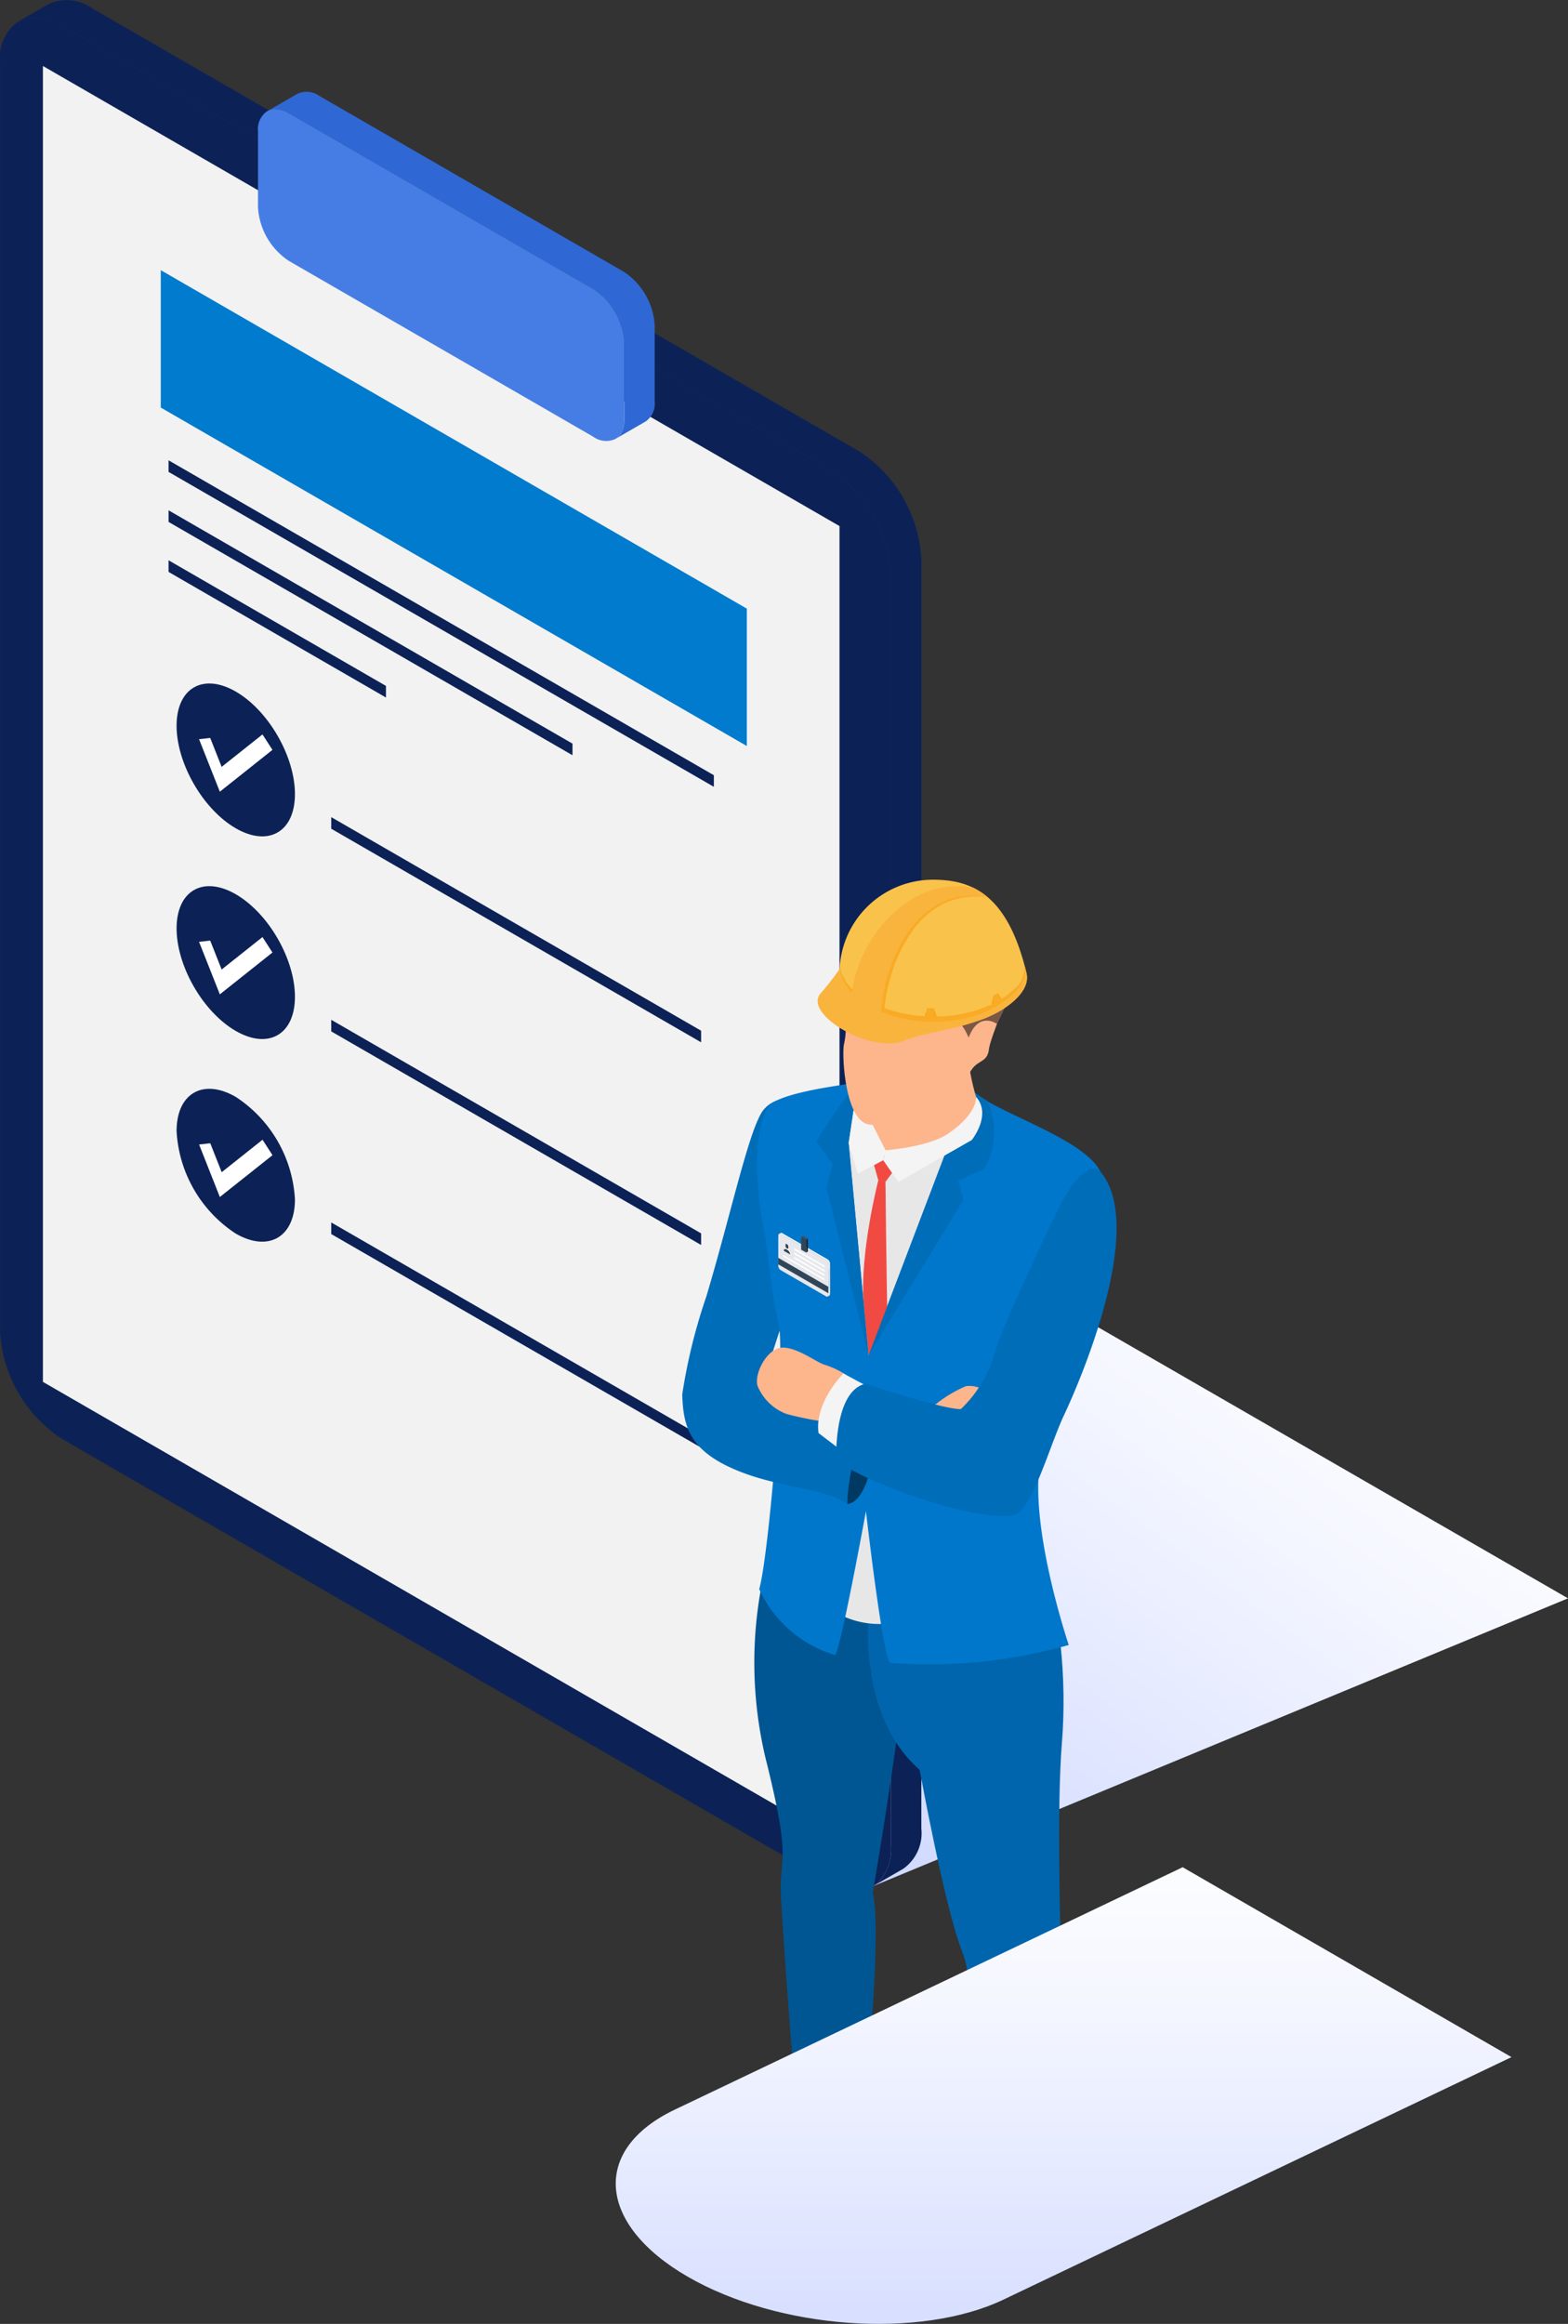 <svg xmlns="http://www.w3.org/2000/svg" xmlns:xlink="http://www.w3.org/1999/xlink" width="112.373" height="166.485" viewBox="0 0 112.373 166.485">
  <rect x="0" y="0" width="112.373" height="166.485" fill="#333333" stroke="none"/>
  <defs>
    <linearGradient id="linear-gradient" x1="0.104" y1="0.796" x2="0.837" y2="0.144" gradientUnits="objectBoundingBox">
      <stop offset="0" stop-color="#ccd6ff"/>
      <stop offset="0.228" stop-color="#dae1ff"/>
      <stop offset="0.712" stop-color="#f5f7ff"/>
      <stop offset="1" stop-color="#fff"/>
    </linearGradient>
    <linearGradient id="linear-gradient-2" x1="0.585" y1="1.208" x2="0.585" y2="-0.11" xlink:href="#linear-gradient"/>
  </defs>
  <g id="Group_36330" data-name="Group 36330" transform="translate(-649.104 -282.4)">
    <g id="Group_36315" data-name="Group 36315" transform="translate(649.104 282.4)">
      <path id="Path_73312" data-name="Path 73312" d="M999.079,1087.1l49.817-20.627-49.127-28.334-26.254,25.467Z" transform="translate(-936.523 -951.968)" fill="url(#linear-gradient)" style="mix-blend-mode: multiply;isolation: isolate"/>
      <g id="Group_36314" data-name="Group 36314">
        <g id="Group_36307" data-name="Group 36307">
          <path id="Path_73313" data-name="Path 73313" d="M721.8,417.536l2.172-1.254a3.121,3.121,0,0,0,1.3-2.879l0-90.957a9.863,9.863,0,0,0-4.451-7.71l-54.961-31.731a3.127,3.127,0,0,0-3.145-.309l-2.172,1.254a2.194,2.194,0,0,1,.481-.205,3.482,3.482,0,0,1,2.664.514l54.961,31.731a9.862,9.862,0,0,1,4.452,7.71l0,90.957a3.479,3.479,0,0,1-.878,2.559A2.318,2.318,0,0,1,721.8,417.536Z" transform="translate(-659.242 -282.4)" fill="#0c2256"/>
          <path id="Path_73314" data-name="Path 73314" d="M711.66,427.268a2.238,2.238,0,0,0,.423-.317,3.471,3.471,0,0,0,.882-2.562l0-90.957a9.862,9.862,0,0,0-4.451-7.71l-54.961-31.731a3.5,3.5,0,0,0-2.655-.52,2.351,2.351,0,0,0-.49.21,3.127,3.127,0,0,0-1.3,2.878l0,90.955a9.83,9.83,0,0,0,4.451,7.71l54.957,31.733A3.135,3.135,0,0,0,711.66,427.268Z" transform="translate(-649.104 -292.132)" fill="#0c2256"/>
          <path id="Path_73315" data-name="Path 73315" d="M676.08,323.863v94.27l57.088,32.96v-94.27Z" transform="translate(-673.004 -319.135)" fill="#f2f2f2"/>
          <g id="Group_36306" data-name="Group 36306" transform="translate(18.489 6.571)">
            <path id="Path_73316" data-name="Path 73316" d="M841.956,364.907l2.172-1.254a1.561,1.561,0,0,0,.651-1.442l0-5.438a4.932,4.932,0,0,0-2.226-3.855l-21.806-12.591a1.566,1.566,0,0,0-1.571-.152l-2.172,1.254a1.06,1.06,0,0,1,.522-.144,1.948,1.948,0,0,1,1.049.3l21.806,12.591a4.931,4.931,0,0,1,2.226,3.855l0,5.438a1.956,1.956,0,0,1-.261,1.059A1.154,1.154,0,0,1,841.956,364.907Z" transform="translate(-816.35 -340.027)" fill="#2f68d4"/>
            <path id="Path_73317" data-name="Path 73317" d="M836.858,374.667a1.153,1.153,0,0,0,.391-.383,1.957,1.957,0,0,0,.261-1.059l0-5.438a4.931,4.931,0,0,0-2.226-3.855l-21.806-12.591a1.949,1.949,0,0,0-1.049-.3,1.061,1.061,0,0,0-.522.144,1.554,1.554,0,0,0-.654,1.437l0,5.438a4.932,4.932,0,0,0,2.226,3.855c4.395,2.536,17.319,10,21.806,12.591A1.574,1.574,0,0,0,836.858,374.667Z" transform="translate(-811.252 -349.787)" fill="#467de4"/>
          </g>
        </g>
        <path id="Path_73318" data-name="Path 73318" d="M792.176,486.227l-42-24.247v-9.843l42,24.247Z" transform="translate(-738.654 -432.782)" fill="#007bce"/>
        <g id="Group_36312" data-name="Group 36312" transform="translate(10.898 32.976)">
          <g id="Group_36308" data-name="Group 36308" transform="translate(1.182)">
            <path id="Path_73319" data-name="Path 73319" d="M794.12,594.156v.831l-39.081-22.562v-.831Z" transform="translate(-755.039 -571.594)" fill="#0c2256"/>
            <path id="Path_73320" data-name="Path 73320" d="M783.993,620.567l-28.947-16.713v-.832l28.947,16.713Z" transform="translate(-755.045 -599.438)" fill="#0c2256"/>
            <path id="Path_73321" data-name="Path 73321" d="M770.626,644.283l-15.581-9v-.833l15.581,9Z" transform="translate(-755.045 -627.287)" fill="#0c2256"/>
          </g>
          <g id="Group_36309" data-name="Group 36309" transform="translate(0 14.54)">
            <ellipse id="Ellipse_265" data-name="Ellipse 265" cx="3.463" cy="5.998" rx="3.463" ry="5.998" transform="translate(0 3.463) rotate(-30.002)" fill="#0c2256"/>
            <path id="Path_73322" data-name="Path 73322" d="M775.686,747.914l-1.49-3.764.8-.086.82,2.071,2.926-2.325.714,1.107Z" transform="translate(-770.829 -738.712)" fill="#fff"/>
          </g>
          <g id="Group_36310" data-name="Group 36310" transform="translate(0 29.059)">
            <ellipse id="Ellipse_266" data-name="Ellipse 266" cx="3.463" cy="5.998" rx="3.463" ry="5.998" transform="translate(0 3.463) rotate(-30.001)" fill="#0c2256"/>
            <path id="Path_73323" data-name="Path 73323" d="M775.686,875.238l-1.49-3.764.8-.086.82,2.071,2.926-2.325.714,1.106Z" transform="translate(-770.829 -866.037)" fill="#fff"/>
          </g>
          <g id="Group_36311" data-name="Group 36311" transform="translate(1.757 45.026)">
            <path id="Path_73324" data-name="Path 73324" d="M768.563,974.39c0,2.7-1.9,3.8-4.241,2.448a9.373,9.373,0,0,1-4.241-7.345c0-2.7,1.9-3.8,4.241-2.448A9.373,9.373,0,0,1,768.563,974.39Z" transform="translate(-760.081 -966.465)" fill="#0c2256"/>
            <path id="Path_73325" data-name="Path 73325" d="M775.686,1002.563,774.2,998.8l.8-.086.82,2.071,2.926-2.325.714,1.107Z" transform="translate(-772.586 -994.811)" fill="#fff"/>
          </g>
          <path id="Path_73326" data-name="Path 73326" d="M883.791,811.062v.831l-26.507-15.3v-.831Z" transform="translate(-844.443 -770.198)" fill="#0c2256"/>
          <path id="Path_73327" data-name="Path 73327" d="M883.791,938.387v.831l-26.507-15.3v-.831Z" transform="translate(-844.443 -883.004)" fill="#0c2256"/>
          <path id="Path_73328" data-name="Path 73328" d="M883.791,1065.712v.831l-26.507-15.3v-.831Z" transform="translate(-844.443 -995.811)" fill="#0c2256"/>
        </g>
      </g>
    </g>
    <g id="Group_36329" data-name="Group 36329" transform="translate(693.231 345.423)">
      <path id="Path_73335" data-name="Path 73335" d="M1093.455,1608.143a1.991,1.991,0,0,0,.219,2.065c.782.959,3.254.644,4.73-.327.425-.28,2.6-2.641,3.83-2.911a4.125,4.125,0,0,0,2.491-1.779,3.865,3.865,0,0,0,.047-2.034Z" transform="translate(-1086.74 -1515.577)" fill="#fff"/>
      <path id="Path_73336" data-name="Path 73336" d="M1257.514,1663.807s-.831,3.3.368,4.047a2.751,2.751,0,0,0,4.016-.763c1.109-1.693.6-4.006.507-5.13Z" transform="translate(-1232.017 -1567.676)" fill="#fff"/>
      <path id="Path_73337" data-name="Path 73337" d="M1101.31,1586.51s-1.279,2.477-2.078,2.957-4.915,3.037-4.156,4.235,3.316.8,4.755-.16,2.546-2.555,3.822-2.967c2.754-.89,2.647-2.4,2.647-2.4a6.354,6.354,0,0,0-.13-1.928Z" transform="translate(-1088.267 -1500.597)" fill="#242424"/>
      <path id="Path_73338" data-name="Path 73338" d="M1259.651,1621.079a23.851,23.851,0,0,1,0,4.276c-.24,1.438-.6,3.876.919,4.355a3.057,3.057,0,0,0,3.6-2.4c.4-1.638.057-4.991.188-6.56l-2.9-.592Z" transform="translate(-1233.966 -1530.641)" fill="#242424"/>
      <path id="Path_73339" data-name="Path 73339" d="M1124.163,1260.906a29.552,29.552,0,0,0-.16,14.421c1.923,7.691.942,6.73,1.1,9.934s.961,13.46.961,13.46,3.962,2.146,5.244-.9c0,0,1.005-10.478.364-12.881,0,0,3.2-18.427,2.724-22.753Z" transform="translate(-1113.256 -1212.352)" fill="#005693"/>
      <path id="Path_73340" data-name="Path 73340" d="M1194.965,1268.6s-1.923,9.1,3.365,13.751c0,0,1.816,9.961,3.043,13.005s.851,13.551.859,13.657c.03.4,3.2,1.219,4.7-.327.575-.592,1.822-9.166,1.49-14.638,0,0-.279-8.973.1-13.62s-.171-9.935-1.4-12.5Z" transform="translate(-1176.547 -1218.577)" fill="#0065ac"/>
      <path id="Path_73341" data-name="Path 73341" d="M1098.052,989.928c1.689-5.255,4.656-16.093.793-17.18a2.168,2.168,0,0,0-1.848.9c-1.013,1.538-2.252,7.367-4.02,13.281Z" transform="translate(-1086.49 -957.05)" fill="#006db9"/>
      <path id="Path_73342" data-name="Path 73342" d="M1173.72,1228.726a6.262,6.262,0,0,0,3.714.852v-9.388h-2.883Z" transform="translate(-1158.026 -1176.279)" fill="#e7e7e7"/>
      <path id="Path_73343" data-name="Path 73343" d="M1145.081,987.457c-.387,4.833,2.148,12.321,2.148,12.321a36.6,36.6,0,0,1-12.778,1.282c-.523-.058-1.756-10.875-1.756-10.875s-1.9,10.421-2.239,10.307a8.751,8.751,0,0,1-5.411-4.712c.7-2.457,1.932-17.108,1.364-19.177-.407-1.473-.756-5.124-.988-6.342-1.309-6.809.177-8.958.391-9.172.744-.739,3.879-1.228,4.409-1.316,2.764-.461,8.652-1.362,10.014.194s8.151,3.478,9.273,5.935-1.609,10.081-1.609,10.081S1145.475,982.624,1145.081,987.457Z" transform="translate(-1114.762 -944.953)" fill="#0077cb"/>
      <path id="Path_73344" data-name="Path 73344" d="M1182.4,966.143l1.426,15.191,5.5-14.45s2.418-1.985,2.571-2.85a1.206,1.206,0,0,0-.368-1.2,8.276,8.276,0,0,0-5.216-1.1C1183.81,961.923,1182.247,963.012,1182.4,966.143Z" transform="translate(-1165.71 -947.265)" fill="#e7e7e7"/>
      <path id="Path_73345" data-name="Path 73345" d="M1192.648,1023.872s-1.354,5.251-1.048,8.845l.347,3.7,1.344-2.734s-.086-5.034-.133-9.7Z" transform="translate(-1173.827 -1002.347)" fill="#f04a43"/>
      <path id="Path_73346" data-name="Path 73346" d="M1200.042,1008.084l-.813,1.1-.511-.112-.313-1.092.887-.828Z" transform="translate(-1179.897 -987.538)" fill="#f04a43"/>
      <path id="Path_73347" data-name="Path 73347" d="M1165.121,961.553c-1.982,2.727-1.3,1.743-2.989,4.3l1.168,1.676-.445,1.662,3.024,12.008-1.426-15.191Z" transform="translate(-1147.759 -947.134)" fill="#006db9"/>
      <path id="Path_73348" data-name="Path 73348" d="M1185.129,977.656l-.163.718-1.822.962-.655-2.182.418-2.79,1.778-.234Z" transform="translate(-1165.794 -958.276)" fill="#f4f4f4"/>
      <path id="Path_73349" data-name="Path 73349" d="M1195,987.764l5.5-14.45a13.273,13.273,0,0,0,2.465-2.525,1.421,1.421,0,0,0-.262-1.524l-.084-.307.889.594a5.377,5.377,0,0,1-.207,4.855l-1.878.835.376,1.377Z" transform="translate(-1176.876 -953.694)" fill="#006db9"/>
      <path id="Path_73350" data-name="Path 73350" d="M1204.213,976.176l1.08,1.553,5.263-3s1.461-1.814.307-3.084l-5.833,1.845A16.731,16.731,0,0,0,1204.213,976.176Z" transform="translate(-1185.042 -956.077)" fill="#f4f4f4"/>
      <path id="Path_73351" data-name="Path 73351" d="M1195,954.294l1.215,2.386s3.039-.218,4.454-1.171c2.169-1.46,2.031-2.639,2.031-2.639a17.526,17.526,0,0,1-.521-2.417Z" transform="translate(-1176.876 -937.299)" fill="#fdb58c"/>
      <path id="Path_73352" data-name="Path 73352" d="M1178.367,856.559a9.4,9.4,0,0,0-.156,2.9,5.4,5.4,0,0,1,.08,2.635c-.173.626.037,5.578,1.828,5.775s6.531-1.134,6.939-2.984,1.453-1.2,1.611-2.373,1.7-4.091,1.462-5.655-.966-4.2-3.088-4.471S1179.431,852.113,1178.367,856.559Z" transform="translate(-1161.928 -850.328)" fill="#fdb58c"/>
      <path id="Path_73353" data-name="Path 73353" d="M1181.135,845.436s-1.687-.1-.77-2.285c1.426-3.39,7.874-6.142,10.267-3.211s1.566,2.873,1.712,4.407-1.352,4.273-1.352,4.273-1.3-.957-2.03.983c0,0-.573-1.511-1.46-1.463s-.822-2.7-1.426-2.8S1182.8,846.408,1181.135,845.436Z" transform="translate(-1163.671 -838.289)" fill="#7b5845"/>
      <path id="Path_73354" data-name="Path 73354" d="M1175.443,1181.75s.986.095,1.631-2.37,1.688-3.679.834-3.47l-2.257.4-1.009,3.793Z" transform="translate(-1158.844 -1137.027)" fill="#003961"/>
      <path id="Path_73355" data-name="Path 73355" d="M1079.6,1097.093a40.246,40.246,0,0,0-1.721,7c.076,2.351.52,4.153,4.324,5.6,2.849,1.087,6,1.166,7.51,2.247,0,0,.038-4.93,2.465-5.841,0,0-5.395-.133-6.334-.759a11.249,11.249,0,0,1-2.133-2.418s.414-1.119.964-2.828A7.32,7.32,0,0,0,1079.6,1097.093Z" transform="translate(-1073.113 -1067.218)" fill="#006db9"/>
      <path id="Path_73356" data-name="Path 73356" d="M1233.383,1154.854a9.127,9.127,0,0,1,2.6-1.669,1.911,1.911,0,0,1,1.289.285l-.55,1.612-2.278.417Z" transform="translate(-1210.886 -1116.901)" fill="#fdb58c"/>
      <path id="Path_73357" data-name="Path 73357" d="M1129.588,1134.3a22.775,22.775,0,0,1-2.6-.531,3.607,3.607,0,0,1-2.086-2.006c-.284-.876.721-2.83,1.878-2.754s2.408,1.119,3,1.252a6.383,6.383,0,0,1,1.512.736Z" transform="translate(-1114.733 -1095.49)" fill="#fdb58c"/>
      <path id="Path_73358" data-name="Path 73358" d="M1166.96,1146.325l-1.877-1.005s-2.086,2.067-1.783,4.267l1.815,1.384Z" transform="translate(-1148.767 -1109.946)" fill="#f4f4f4"/>
      <path id="Path_73359" data-name="Path 73359" d="M1190.633,1019.277s1.881-3.864,3.015-2.446c3.229,4.035-1.65,15.19-2.674,17.352s-2.318,6.888-3.584,7.168c-2.649.587-11.189-2.5-12.744-3.982,0,0-.19-4.893,2.086-5.424,0,0,5.644,1.856,6.846,1.811a8.825,8.825,0,0,0,2.418-4.011C1186.85,1027.014,1190.633,1019.277,1190.633,1019.277Z" transform="translate(-1158.844 -995.831)" fill="#006db9"/>
      <g id="Group_36325" data-name="Group 36325" transform="translate(11.644 25.293)">
        <g id="Group_36319" data-name="Group 36319">
          <g id="Group_36316" data-name="Group 36316">
            <path id="Path_73360" data-name="Path 73360" d="M1142.363,1059.124c0,2.317.023,2.244-.055,2.289-.179.1-.109.066-.093.045a10.735,10.735,0,0,0,.028-2.265.376.376,0,0,0-.157-.3c-3.484-2.012-3.315-1.938-3.38-1.9.131-.075.151-.1.223-.061l3.277,1.892A.375.375,0,0,1,1142.363,1059.124Z" transform="translate(-1138.649 -1056.912)" fill="#f2f2f2"/>
            <path id="Path_73361" data-name="Path 73361" d="M1141.8,1059.719a10.744,10.744,0,0,1-.028,2.265.092.092,0,0,1-.129.015l-3.276-1.892a.376.376,0,0,1-.157-.3c0-2.314-.023-2.244.054-2.288s-.125-.124,3.38,1.9A.376.376,0,0,1,1141.8,1059.719Z" transform="translate(-1138.203 -1057.438)" fill="#e7e8ed"/>
          </g>
          <g id="Group_36317" data-name="Group 36317" transform="translate(0.399 0.771)">
            <path id="Path_73362" data-name="Path 73362" d="M1143.322,1064.01l-.044.025c.1-.059,0-.342-.113-.336-.017,0-.04.016.02-.018C1143.3,1063.614,1143.434,1063.945,1143.322,1064.01Z" transform="translate(-1142.981 -1063.672)" fill="#fff"/>
            <path id="Path_73363" data-name="Path 73363" d="M1142.6,1067.295c-.062.036-.036.036-.05-.029-.037-.17-.236-.365-.374-.327-.022.006-.051.025.02-.016C1142.328,1066.843,1142.6,1067.093,1142.6,1067.295Z" transform="translate(-1142.094 -1066.539)" fill="#fff"/>
            <path id="Path_73364" data-name="Path 73364" d="M1142.956,1064.146c0,.205-.221.089-.221-.127S1142.956,1063.93,1142.956,1064.146Z" transform="translate(-1142.617 -1063.883)" fill="#314559"/>
            <path id="Path_73365" data-name="Path 73365" d="M1142.156,1067.527l-.457-.263C1141.7,1066.981,1142.156,1067.235,1142.156,1067.527Z" transform="translate(-1141.7 -1066.745)" fill="#314559"/>
          </g>
          <g id="Group_36318" data-name="Group 36318" transform="translate(0.003 1.102)">
            <path id="Path_73366" data-name="Path 73366" d="M1150.364,1067.845v.112l-2.2-1.272v-.111Z" transform="translate(-1147.03 -1066.574)" fill="#fff"/>
            <path id="Path_73367" data-name="Path 73367" d="M1150.365,1070.584v.111l-2.2-1.271v-.111Z" transform="translate(-1147.031 -1069)" fill="#fff"/>
            <path id="Path_73368" data-name="Path 73368" d="M1150.351,1073.424l-2.188-1.263v-.112l2.188,1.263Z" transform="translate(-1147.03 -1071.425)" fill="#fff"/>
            <path id="Path_73369" data-name="Path 73369" d="M1144.2,1072.613l-2.979-1.72v-.112l2.979,1.72Z" transform="translate(-1140.883 -1070.302)" fill="#fff"/>
            <path id="Path_73370" data-name="Path 73370" d="M1141.823,1074.738v.463l-3.591-2.073v-.463Z" transform="translate(-1138.232 -1071.97)" fill="#314559"/>
          </g>
        </g>
        <g id="Group_36324" data-name="Group 36324" transform="translate(1.643 0.213)">
          <g id="Group_36323" data-name="Group 36323" style="isolation: isolate">
            <g id="Group_36320" data-name="Group 36320" transform="translate(0.356 0.206)">
              <path id="Path_73371" data-name="Path 73371" d="M1155.738,1060.659l.129-.074v.924l-.129.074Z" transform="translate(-1155.738 -1060.585)" fill="#1a2530"/>
            </g>
            <g id="Group_36321" data-name="Group 36321" transform="translate(0)">
              <path id="Path_73372" data-name="Path 73372" d="M1152.615,1058.855l.129-.074.356.206-.129.074Z" transform="translate(-1152.615 -1058.781)" fill="#3a5169"/>
            </g>
            <g id="Group_36322" data-name="Group 36322" transform="translate(0 0.074)">
              <path id="Path_73373" data-name="Path 73373" d="M1152.971,1059.638v.924l-.356-.206v-.924Z" transform="translate(-1152.615 -1059.433)" fill="#314559"/>
            </g>
          </g>
        </g>
      </g>
      <g id="Group_36328" data-name="Group 36328" transform="translate(14.465 0)">
        <path id="Path_73374" data-name="Path 73374" d="M1169.1,881.159c-2.461.927-7.262-1.993-5.923-3.419a20.9,20.9,0,0,0,2.556-3.685l9.377,5.413C1172.607,880.482,1171.192,880.37,1169.1,881.159Z" transform="translate(-1162.943 -869.612)" fill="#f9b43e"/>
        <path id="Path_73375" data-name="Path 73375" d="M1176.726,841.8c0,3.438,7.242,5.162,11.441,2.736,1.309-.755,2.193-1.773,1.963-2.736-1.337-5.593-3.845-6.7-6.7-6.7A6.7,6.7,0,0,0,1176.726,841.8Z" transform="translate(-1175.154 -835.1)" fill="#f9c24b"/>
        <path id="Path_73376" data-name="Path 73376" d="M1208.832,845.033a5.424,5.424,0,0,0-3.175.428,6.119,6.119,0,0,0-2.36,2.121,10.686,10.686,0,0,0-1.38,2.9,11.984,11.984,0,0,0-.558,3.169h-.417a10.827,10.827,0,0,1,.538-3.307,10.637,10.637,0,0,1,1.494-3,6.281,6.281,0,0,1,2.581-2.117,4.9,4.9,0,0,1,1.631-.367,6.14,6.14,0,0,1,.831.027Z" transform="translate(-1196.61 -843.752)" fill="#f9ab25"/>
        <path id="Path_73377" data-name="Path 73377" d="M1188.16,891.426c-4.2,2.424-11.441.7-11.441-2.736a6.186,6.186,0,0,1,.036-.666,2.367,2.367,0,0,0,.132.786c.977,2.915,7.27,4.3,11.134,2.066a5.322,5.322,0,0,0,1.531-1.26,1.739,1.739,0,0,0,.43-1.475c.048.175.1.363.14.55a.456.456,0,0,1,.012.072C1190.31,889.7,1189.436,890.692,1188.16,891.426Z" transform="translate(-1175.148 -881.989)" fill="#f9b43e"/>
        <path id="Path_73378" data-name="Path 73378" d="M1177,888.024a2.215,2.215,0,0,0,.285.993,1.812,1.812,0,0,0,.268.438,2.911,2.911,0,0,0,.334.388,5.379,5.379,0,0,0,1.71,1.121,10.148,10.148,0,0,0,4.023.81,9.407,9.407,0,0,0,4.023-.757,6.153,6.153,0,0,0,1.742-1.09,2.049,2.049,0,0,0,.842-1.787,1.5,1.5,0,0,1-.094,1.045,3.223,3.223,0,0,1-.611.882,6.335,6.335,0,0,1-1.748,1.227,8.063,8.063,0,0,1-.99.413c-.346.089-.687.2-1.039.264a9.338,9.338,0,0,1-1.06.152l-.534.045-.536,0a9.955,9.955,0,0,1-4.147-.931,5.554,5.554,0,0,1-1.723-1.266,3.091,3.091,0,0,1-.316-.436,1.932,1.932,0,0,1-.24-.479A2.068,2.068,0,0,1,1177,888.024Z" transform="translate(-1175.398 -881.989)" fill="#f9ab25"/>
        <path id="Path_73379" data-name="Path 73379" d="M1194.125,839.95c-5.3-1.1-7.681,5.18-7.681,8.622a5.861,5.861,0,0,1-2.1-1.28c0-3.537,3.713-9.017,8.7-8.051A4.671,4.671,0,0,1,1194.125,839.95Z" transform="translate(-1181.903 -838.669)" fill="#f9b43e"/>
        <g id="Group_36326" data-name="Group 36326" transform="translate(12.482 8.129)">
          <path id="Path_73380" data-name="Path 73380" d="M1273.1,906.808l-.092.056c-.155.1-.319.183-.482.263l-.12.06.1-.6.355-.2Z" transform="translate(-1272.404 -906.385)" fill="#f9a20c"/>
          <path id="Path_73381" data-name="Path 73381" d="M1273.811,906.863c-.156.1-.319.183-.483.263l-.016-.539.355-.2Z" transform="translate(-1273.209 -906.385)" fill="#f9ab25"/>
        </g>
        <g id="Group_36327" data-name="Group 36327" transform="translate(7.676 9.209)">
          <path id="Path_73382" data-name="Path 73382" d="M1231.111,916.44a.921.921,0,0,1-.1,0h-.2c-.151,0-.3-.008-.451-.016a.778.778,0,0,1-.1-.008l.2-.558h.467Z" transform="translate(-1230.262 -915.862)" fill="#f9a20c"/>
          <path id="Path_73383" data-name="Path 73383" d="M1231.782,916.444h-.2c-.152,0-.3-.008-.451-.016l.1-.566h.466Z" transform="translate(-1231.036 -915.862)" fill="#f9ab25"/>
        </g>
      </g>
      <path id="Path_73384" data-name="Path 73384" d="M1076.716,1455.514l-36.4,17.368c-5.988,2.857-5.566,8.218.942,11.975s16.636,4.487,22.624,1.63l36.4-17.368Z" transform="translate(-1036.086 -1384.769)" fill="url(#linear-gradient-2)" style="mix-blend-mode: multiply;isolation: isolate"/>
    </g>
  </g>
</svg>
